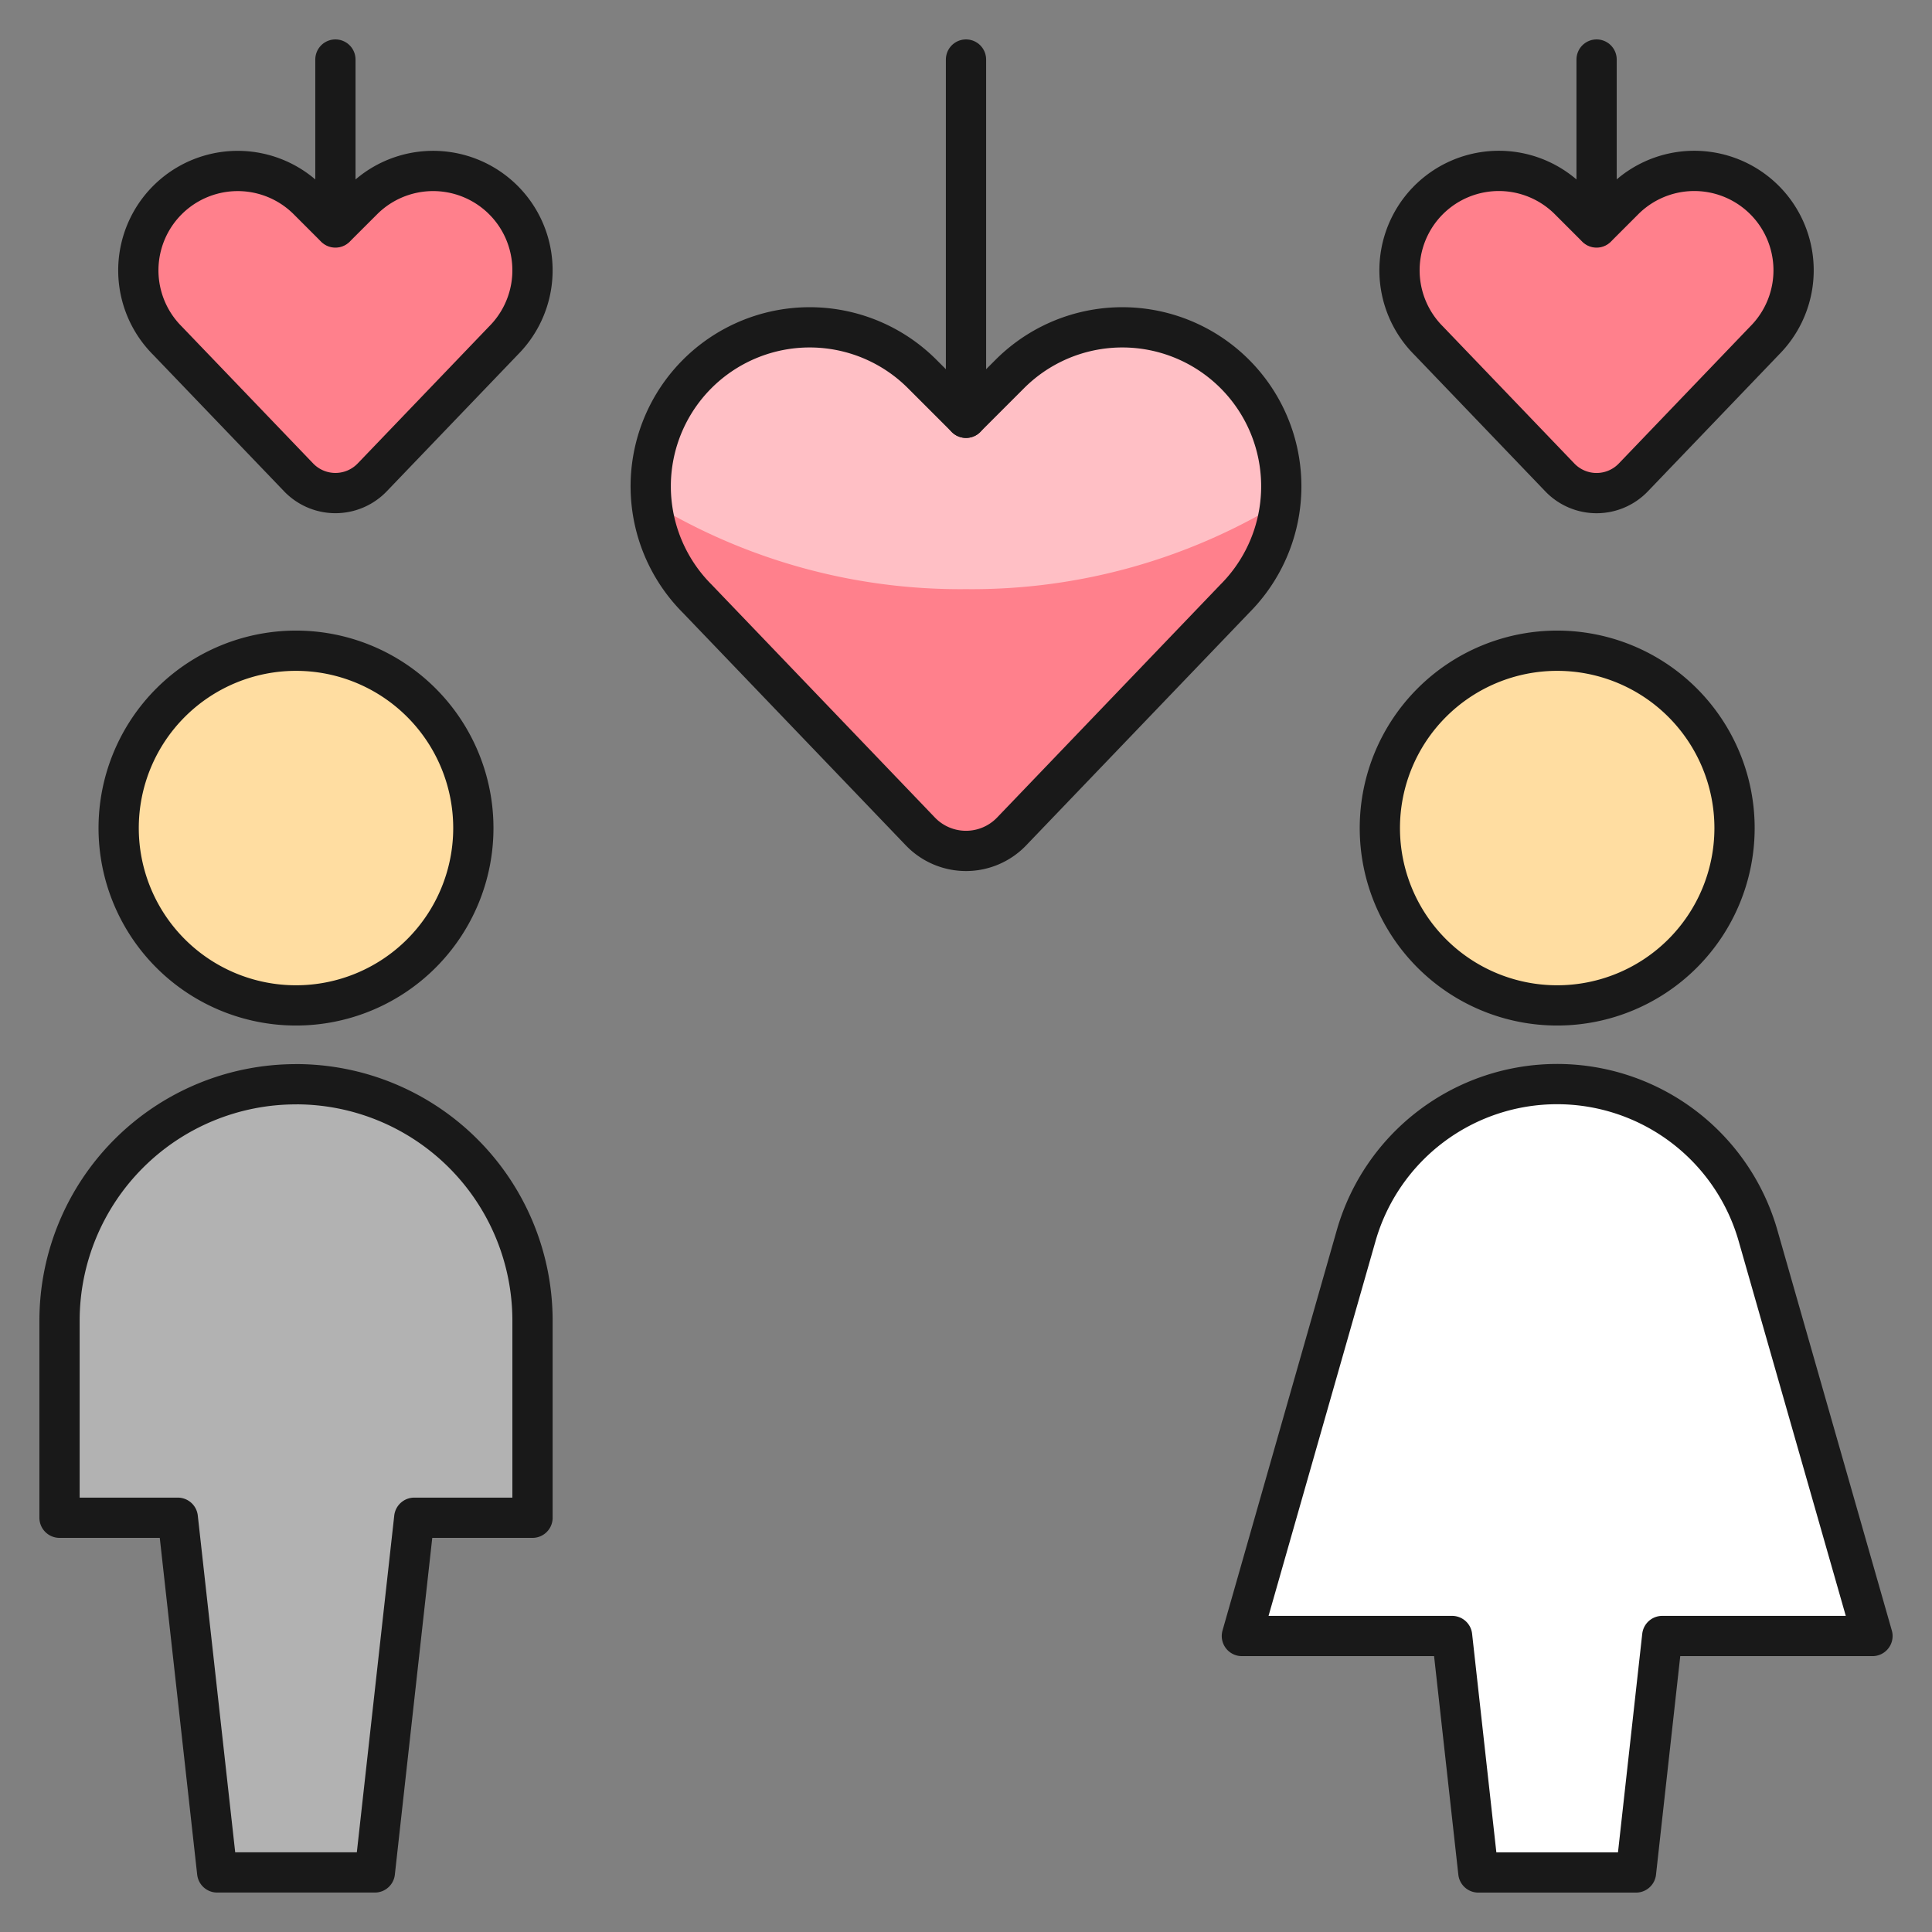 <svg xmlns="http://www.w3.org/2000/svg" fill="none" viewBox="-0.5 -0.5 48 48" height="48" width="48"><rect x="-0.5" y="-0.5" width="48" height="48" fill="#808080" stroke="none"/><path fill="#ff808c" d="M24.632 20.159a1.571 1.571 0 0 1 -2.264 0L16.824 14.376a3.952 3.952 0 0 1 -0.74 -4.561 3.95 3.95 0 0 1 6.325 -1.026l1.091 1.091 1.091 -1.091a3.95 3.95 0 0 1 6.325 1.026 3.952 3.952 0 0 1 -0.74 4.561l-5.544 5.783Z" stroke-width="1"></path><path fill="#ffbfc5" d="M24.591 8.789 23.5 9.88l-1.091 -1.091a3.917 3.917 0 0 0 -6.694 3.218A14.756 14.756 0 0 0 23.5 14.137a14.746 14.746 0 0 0 7.784 -2.131 3.917 3.917 0 0 0 -6.694 -3.218Z" stroke-width="1"></path><path stroke="#191919" stroke-linecap="round" stroke-linejoin="round" d="M24.632 20.159a1.571 1.571 0 0 1 -2.264 0L16.824 14.376a3.952 3.952 0 0 1 -0.74 -4.561v0a3.95 3.95 0 0 1 6.325 -1.026l1.091 1.091 1.091 -1.091a3.95 3.95 0 0 1 6.325 1.026v0a3.952 3.952 0 0 1 -0.74 4.561l-5.544 5.783Z" stroke-width="1"></path><path stroke="#191919" stroke-linecap="round" stroke-linejoin="round" d="M23.5 9.88V0.979" stroke-width="1"></path><path fill="#ff808c" stroke="#191919" stroke-linecap="round" stroke-linejoin="round" d="M6.917 11.358a1.267 1.267 0 0 0 1.833 0l3.257 -3.396a2.471 2.471 0 0 0 0.462 -2.851v0a2.469 2.469 0 0 0 -3.954 -0.64L7.833 5.152l-0.681 -0.681a2.467 2.467 0 0 0 -3.492 3.492L6.917 11.358Z" stroke-width="1"></path><path stroke="#191919" stroke-linecap="round" stroke-linejoin="round" d="M7.833 5.141V0.979" stroke-width="1"></path><path fill="#ff808c" stroke="#191919" stroke-linecap="round" stroke-linejoin="round" d="M40.083 11.358a1.265 1.265 0 0 1 -1.833 0l-3.257 -3.396a2.471 2.471 0 0 1 -0.462 -2.851v0a2.467 2.467 0 0 1 3.954 -0.64l0.681 0.681 0.681 -0.681a2.467 2.467 0 0 1 3.954 0.64v0a2.473 2.473 0 0 1 -0.462 2.851L40.083 11.358Z" stroke-width="1"></path><path stroke="#191919" stroke-linecap="round" stroke-linejoin="round" d="M39.167 5.141V0.979" stroke-width="1"></path><path fill="#ffdda1" stroke="#191919" stroke-linecap="round" stroke-linejoin="round" d="M6.854 24.479a4.406 4.406 0 1 0 0 -8.812 4.406 4.406 0 0 0 0 8.812Z" stroke-width="1"></path><path fill="#b2b2b2" stroke="#191919" stroke-linecap="round" stroke-linejoin="round" d="M6.854 26.438a5.875 5.875 0 0 0 -5.875 5.875V37.208H3.917l0.979 8.812h3.917L9.792 37.208h2.938v-4.896a5.875 5.875 0 0 0 -5.875 -5.875Z" stroke-width="1"></path><path fill="#ffdda1" stroke="#191919" stroke-linecap="round" stroke-linejoin="round" d="M38.188 24.479a4.406 4.406 0 1 0 0 -8.812 4.406 4.406 0 0 0 0 8.812Z" stroke-width="1"></path><path fill="#ffffff" stroke="#191919" stroke-linecap="round" stroke-linejoin="round" d="m46.021 40.146 -2.842 -9.942a5.192 5.192 0 0 0 -9.987 0L30.354 40.146h5.223l0.652 5.875h3.917l0.652 -5.875H46.021Z" stroke-width="1"></path></svg>